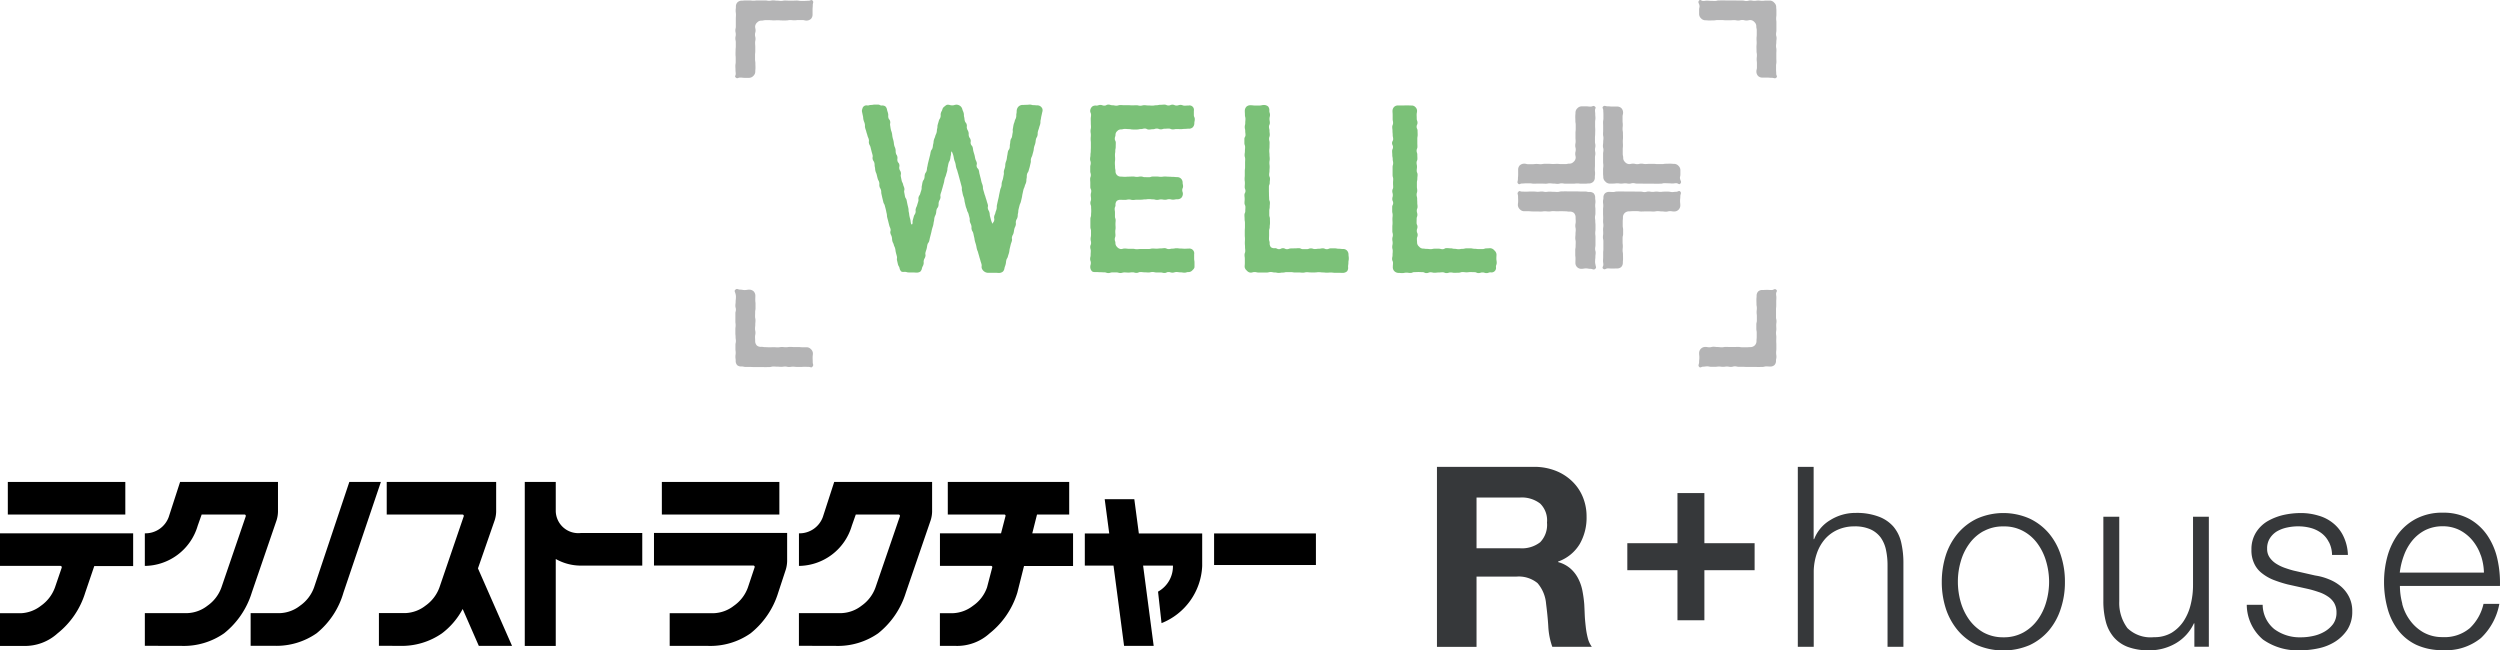 <svg xmlns="http://www.w3.org/2000/svg" width="165.558" height="43.071" viewBox="0 0 165.558 43.071"><g transform="translate(-12618.721 11517.986)"><g transform="translate(12713.881 -11487.07)"><path d="M5.487,5.392a1.969,1.969,0,0,0,1.349-.4,1.654,1.654,0,0,0,.451-1.3,1.553,1.553,0,0,0-.451-1.259,1.991,1.991,0,0,0-1.349-.4H2.621V5.392h2.87ZM6.423,0A3.857,3.857,0,0,1,7.867.262a3.278,3.278,0,0,1,1.1.709,3.02,3.02,0,0,1,.7,1.044,3.373,3.373,0,0,1,.241,1.276A3.5,3.5,0,0,1,9.461,5.1,2.73,2.73,0,0,1,8.022,6.273v.034a2.063,2.063,0,0,1,.8.412,2.235,2.235,0,0,1,.516.649,2.981,2.981,0,0,1,.292.825,8.2,8.2,0,0,1,.125.907c.009.189.021.408.03.666s.034.516.064.782a5.356,5.356,0,0,0,.133.765,1.674,1.674,0,0,0,.275.606H7.639a4.751,4.751,0,0,1-.266-1.349c-.03-.52-.086-1.027-.146-1.5A2.387,2.387,0,0,0,6.66,7.7a1.964,1.964,0,0,0-1.418-.43H2.621v4.653H0V0Z" transform="translate(0 0)" fill="#36383a"/><path d="M37.77,7.361V9.149H34.444v3.317H32.661V9.149H29.34V7.361h3.321V4.04h1.783V7.361Z" transform="translate(-16.734 -2.304)" fill="#36383a"/><path d="M56.668,0V4.791H56.7a2.511,2.511,0,0,1,1.066-1.263,3.146,3.146,0,0,1,1.689-.477,4.091,4.091,0,0,1,1.508.241,2.4,2.4,0,0,1,.98.657,2.491,2.491,0,0,1,.52,1.044,5.972,5.972,0,0,1,.15,1.388v5.538H61.562V6.544a4.807,4.807,0,0,0-.1-1.027,2.188,2.188,0,0,0-.348-.829,1.733,1.733,0,0,0-.675-.546,2.514,2.514,0,0,0-1.061-.2,2.687,2.687,0,0,0-1.126.228,2.448,2.448,0,0,0-.834.614,2.874,2.874,0,0,0-.533.932,3.842,3.842,0,0,0-.211,1.177v5.023H55.62V0h1.053Z" transform="translate(-31.723 0)" fill="#36383a"/><path d="M80.573,8.313a2.831,2.831,0,0,0-.941.834,3.651,3.651,0,0,0-.567,1.177,4.731,4.731,0,0,0-.189,1.345,4.911,4.911,0,0,0,.189,1.345,3.813,3.813,0,0,0,.567,1.173,2.987,2.987,0,0,0,.941.838,2.7,2.7,0,0,0,1.319.318,2.664,2.664,0,0,0,1.319-.318,2.907,2.907,0,0,0,.945-.838,3.718,3.718,0,0,0,.567-1.173,4.774,4.774,0,0,0,0-2.69,3.741,3.741,0,0,0-.567-1.177,2.8,2.8,0,0,0-.945-.834A2.619,2.619,0,0,0,81.892,8a2.664,2.664,0,0,0-1.319.318m3.059-.834a3.826,3.826,0,0,1,1.28.984,4.261,4.261,0,0,1,.782,1.444,5.546,5.546,0,0,1,.271,1.766,5.474,5.474,0,0,1-.271,1.757,4.221,4.221,0,0,1-.782,1.444,3.772,3.772,0,0,1-1.28.98,4.445,4.445,0,0,1-3.489,0,3.756,3.756,0,0,1-1.276-.98,4.354,4.354,0,0,1-.791-1.444,5.7,5.7,0,0,1-.266-1.757,5.8,5.8,0,0,1,.266-1.766,4.319,4.319,0,0,1,.791-1.444,3.822,3.822,0,0,1,1.276-.984,4.3,4.3,0,0,1,3.489,0" transform="translate(-44.379 -4.055)" fill="#36383a"/><path d="M108.744,16.3V14.749h-.03a2.984,2.984,0,0,1-1.212,1.328,3.461,3.461,0,0,1-1.757.46,3.931,3.931,0,0,1-1.4-.223,2.3,2.3,0,0,1-.932-.64,2.586,2.586,0,0,1-.528-1.018,5.3,5.3,0,0,1-.168-1.371V7.69h1.053V13.3a2.789,2.789,0,0,0,.541,1.766,2.2,2.2,0,0,0,1.757.6,2.236,2.236,0,0,0,1.169-.292,2.568,2.568,0,0,0,.8-.778,3.463,3.463,0,0,0,.468-1.113,5.29,5.29,0,0,0,.15-1.276V7.69h1.048V16.3Z" transform="translate(-58.586 -4.386)" fill="#36383a"/><path d="M130.249,9.033a1.652,1.652,0,0,0-.49-.593,2.093,2.093,0,0,0-.709-.344,3.205,3.205,0,0,0-.851-.107,3.377,3.377,0,0,0-.709.077,2.26,2.26,0,0,0-.662.245,1.423,1.423,0,0,0-.481.464,1.218,1.218,0,0,0-.185.7.967.967,0,0,0,.176.589,1.509,1.509,0,0,0,.443.412,2.81,2.81,0,0,0,.584.275c.211.073.4.133.58.176l1.4.318a3.793,3.793,0,0,1,.894.245,2.874,2.874,0,0,1,.782.455,2.237,2.237,0,0,1,.559.7,2.066,2.066,0,0,1,.219.984,2.173,2.173,0,0,1-.318,1.194,2.717,2.717,0,0,1-.812.8,3.346,3.346,0,0,1-1.1.443,5.733,5.733,0,0,1-1.22.133,3.977,3.977,0,0,1-2.462-.713,3.05,3.05,0,0,1-1.074-2.3h1.053a2.1,2.1,0,0,0,.773,1.611,2.829,2.829,0,0,0,1.762.541,3.619,3.619,0,0,0,.791-.086,2.526,2.526,0,0,0,.76-.284,1.9,1.9,0,0,0,.58-.511,1.28,1.28,0,0,0,.223-.756,1.234,1.234,0,0,0-.159-.644,1.353,1.353,0,0,0-.425-.43,2.364,2.364,0,0,0-.61-.292c-.223-.077-.455-.146-.687-.2l-1.353-.3a8.224,8.224,0,0,1-.95-.305,3.011,3.011,0,0,1-.756-.438,1.7,1.7,0,0,1-.507-.636,2.009,2.009,0,0,1-.185-.928,2.081,2.081,0,0,1,.292-1.117,2.26,2.26,0,0,1,.756-.752,3.874,3.874,0,0,1,1.044-.417,5.277,5.277,0,0,1,1.143-.133,4,4,0,0,1,1.207.172,2.68,2.68,0,0,1,.988.516,2.47,2.47,0,0,1,.67.868,3.07,3.07,0,0,1,.288,1.216H130.46a1.9,1.9,0,0,0-.2-.838" transform="translate(-71.185 -4.049)" fill="#36383a"/><path d="M152.382,9.9a3.163,3.163,0,0,0-.546-.98,2.735,2.735,0,0,0-.846-.683,2.45,2.45,0,0,0-1.134-.258,2.565,2.565,0,0,0-1.151.258,2.7,2.7,0,0,0-.851.683,3.413,3.413,0,0,0-.559.988,4.836,4.836,0,0,0-.275,1.139h5.573a3.788,3.788,0,0,0-.206-1.147m-5.207,3.21a3.112,3.112,0,0,0,.511,1.091,2.839,2.839,0,0,0,.885.8,2.546,2.546,0,0,0,1.289.318,2.58,2.58,0,0,0,1.8-.6,3.175,3.175,0,0,0,.9-1.6h1.048a4.147,4.147,0,0,1-1.22,2.264,3.66,3.66,0,0,1-2.526.8,4.052,4.052,0,0,1-1.762-.357,3.306,3.306,0,0,1-1.212-.988,4.212,4.212,0,0,1-.692-1.452,6.57,6.57,0,0,1-.223-1.74,6.4,6.4,0,0,1,.223-1.671,4.583,4.583,0,0,1,.692-1.461,3.559,3.559,0,0,1,1.212-1.035,3.714,3.714,0,0,1,1.762-.4,3.578,3.578,0,0,1,1.766.417A3.516,3.516,0,0,1,152.829,8.6a4.523,4.523,0,0,1,.657,1.555,7.208,7.208,0,0,1,.168,1.775h-6.625a4.583,4.583,0,0,0,.159,1.177" transform="translate(-83.259 -4.044)" fill="#36383a"/></g><g transform="translate(12618.721 -11486.07)"><path d="M301.805,6.578l-.3-2.269h-1.961l.3,2.269h-1.617V8.709h1.9l.7,5.315h1.96l-.7-5.315h1.976a1.915,1.915,0,0,1-.987,1.723l.232,2.086A4.271,4.271,0,0,0,306,8.731l0-2.153Z" transform="translate(-226.387 -3.168)"/><path d="M193.607,6.431a3.373,3.373,0,0,0,1.771.437l3.958,0V4.709h-4.054a1.492,1.492,0,0,1-1.675-1.5V1.329h-2.052V12.187h2.052Z" transform="translate(-156.803 -1.329)"/><rect width="6.743" height="2.091" transform="translate(80.401 3.41)"/><path d="M145.876,1.329l-2.334,6.98a2.521,2.521,0,0,1-.931,1.217,2.294,2.294,0,0,1-1.312.49H139.34V12.18l1.558,0a4.657,4.657,0,0,0,2.812-.83,5.393,5.393,0,0,0,1.779-2.7l2.477-7.322Z" transform="translate(-122.742 -1.329)"/><rect width="7.781" height="2.158" transform="translate(0.518 0)"/><path d="M95.243,13.79a2.537,2.537,0,0,1-.93,1.217A2.313,2.313,0,0,1,93,15.5H91.6v2.166h1.561a3.2,3.2,0,0,0,2.246-.827,5.5,5.5,0,0,0,1.839-2.7l.6-1.763h.194l2.38,0V10.208H91.6v2.158H95.6c.071,0,.109.06.084.134Z" transform="translate(-91.602 -6.807)"/><path d="M167.784,8.307a2.53,2.53,0,0,1-.931,1.218,2.3,2.3,0,0,1-1.314.488h-1.766v2.166l1.366.005a4.665,4.665,0,0,0,2.812-.831,4.9,4.9,0,0,0,1.369-1.611l1.069,2.443h2.2l-2.257-5.131,1.112-3.2a2.021,2.021,0,0,0,.093-.553V1.329h-7.247V3.487H169.3a.091.091,0,0,1,.084.134Z" transform="translate(-138.68 -1.329)"/><rect width="7.782" height="2.158" transform="translate(43.83 0)"/><path d="M222.392,13.754a2.5,2.5,0,0,1-.93,1.217,2.294,2.294,0,0,1-1.311.491h-2.94v2.166h2.538a4.648,4.648,0,0,0,2.811-.827,5.505,5.505,0,0,0,1.84-2.707l.5-1.52a2.125,2.125,0,0,0,.089-.554V10.149h-8.818v2.157h6.575a.091.091,0,0,1,.084.134Z" transform="translate(-172.862 -6.771)"/><path d="M124.263,8.308a2.51,2.51,0,0,1-.927,1.218,2.3,2.3,0,0,1-1.314.489h-2.833V12.18l2.431.006a4.669,4.669,0,0,0,2.813-.83,5.513,5.513,0,0,0,1.838-2.7l1.643-4.793a2.05,2.05,0,0,0,.092-.553V1.329h-6.483l-.753,2.323a1.641,1.641,0,0,1-1.582,1.079V6.889a3.691,3.691,0,0,0,3.5-2.656l.264-.747h2.83c.071,0,.109.06.084.134Z" transform="translate(-109.597 -1.329)"/><path d="M248.846,8.308a2.51,2.51,0,0,1-.927,1.218,2.3,2.3,0,0,1-1.314.489h-2.833V12.18l2.431.006a4.669,4.669,0,0,0,2.813-.83,5.508,5.508,0,0,0,1.838-2.7L252.5,3.858a2.05,2.05,0,0,0,.092-.553V1.329h-6.483l-.753,2.323a1.641,1.641,0,0,1-1.582,1.079V6.889a3.691,3.691,0,0,0,3.5-2.656l.264-.747h2.831a.091.091,0,0,1,.084.134Z" transform="translate(-190.865 -1.329)"/><path d="M273.744,8.312a2.456,2.456,0,0,1-.93,1.217,2.313,2.313,0,0,1-1.313.491h-.879v2.166h1.042a3.2,3.2,0,0,0,2.247-.827,5.509,5.509,0,0,0,1.839-2.7l.443-1.765h3.247V4.73h-2.7l.313-1.243h2.132V1.329h-8.04V3.487h3.745a.081.081,0,0,1,.075.11l-.293,1.133h-4.046V6.888h3.386a.08.08,0,0,1,.075.11Z" transform="translate(-208.379 -1.329)"/></g><g transform="translate(12701.883 -11505.814)"><g transform="translate(-34.509 -12.172)"><g transform="translate(8.446 6.926)"><g transform="translate(0 0.001)"><path d="M23.478,19.027c.117,0,.117-.035.235-.035s.118-.023.235-.023h.236c.118,0,.118.06.236.06a.365.365,0,0,1,.238.053.37.37,0,0,1,.113.22c.028.13.043.127.072.258s-.008.138.019.268.09.117.118.247-.024.142,0,.272.016.133.044.263.047.127.074.257.013.134.041.265.039.128.067.259.013.134.041.264.056.125.084.255,0,.136.026.265.076.119.1.249-.019.14.008.27.095.116.123.247-.027.143,0,.274.074.121.1.251-.027.142,0,.273.026.131.054.261.067.123.095.254.054.125.082.256-.034.144-.006.275.023.133.051.264.078.121.106.252.025.132.053.263.033.129.061.26,0,.137.032.268.015.134.043.266.038.13.066.262a1.774,1.774,0,0,0,.047.268c0,.014.066.015.072,0,.046-.123,0-.138.034-.265s.036-.126.069-.252.076-.115.11-.241-.014-.139.02-.265.059-.119.092-.246.042-.124.075-.251-.015-.139.019-.266.077-.115.111-.242.042-.124.076-.251,0-.136.029-.263.018-.13.051-.256.079-.114.112-.239.005-.133.038-.259.08-.114.114-.24.011-.133.044-.259.02-.13.053-.257.03-.127.063-.254.031-.127.064-.253.021-.13.054-.256.083-.114.116-.241.013-.133.046-.259.009-.133.042-.26.056-.121.089-.249.057-.121.09-.248.006-.134.04-.261,0-.135.036-.261.039-.126.073-.253.075-.117.109-.244-.009-.139.025-.267.07-.119.1-.247a.342.342,0,0,1,.135-.187c.063-.049.131-.12.215-.12.151,0,.151.043.3.043s.151-.046.3-.046a.42.42,0,0,1,.239.092.4.4,0,0,1,.133.212c.034.127.055.121.088.248s0,.136.032.262.011.132.045.259.09.111.123.238-.015.139.019.265.067.117.1.244-.006.137.028.264.079.115.112.241-.022.141.012.268.094.11.127.237.014.131.047.256.039.124.073.249.022.129.055.255.059.119.092.245-.034.144,0,.271.1.109.136.236.019.13.053.257.031.127.065.253.026.129.059.255.048.123.081.251,0,.135.035.262.04.125.073.252.047.123.081.251.044.124.077.251.043.125.076.252-.027.143.006.269.068.119.1.246.008.134.042.262.035.128.068.256a1.7,1.7,0,0,0,.1.248c.005.014-.016.007-.012-.007.041-.123.089-.11.116-.236s-.024-.137,0-.263.055-.12.082-.246.049-.121.076-.247,0-.133.024-.259l.054-.252c.027-.126.032-.125.059-.252s.021-.127.049-.254.027-.126.054-.252.054-.12.081-.246,0-.13.031-.256.047-.121.074-.246.022-.127.049-.252-.012-.134.015-.26.045-.123.072-.249,0-.132.03-.259.048-.122.075-.248.014-.129.041-.255.017-.129.044-.255.083-.115.111-.242,0-.133.026-.259.008-.13.035-.257.077-.116.1-.244.016-.129.043-.256-.015-.136.012-.263.019-.128.046-.255.049-.123.076-.25.065-.119.092-.246,0-.134.025-.262,0-.134.027-.261a.433.433,0,0,1,.145-.226.417.417,0,0,1,.251-.076c.118,0,.118-.006.235-.006s.118-.014.235-.014.118.035.236.035.118.013.236.013a.356.356,0,0,1,.209.056.373.373,0,0,1,.141.169.361.361,0,0,1-.005.217c-.031.129-.027.13-.058.259s-.018.132-.049.261,0,.137-.029.266-.045.125-.076.254-.047.125-.078.253,0,.137-.03.265-.071.119-.1.248-.012.133-.043.262-.047.125-.079.254-.013.133-.044.263-.037.128-.069.257-.06.122-.092.251.008.139-.023.268-.029.13-.06.259-.04.127-.072.256-.078.118-.109.247,0,.137-.028.267,0,.137-.033.266-.059.123-.091.252-.058.123-.089.252-.026.131-.057.26-.017.131-.048.26-.03.129-.061.257-.057.122-.089.251-.034.129-.065.258-.005.136-.037.265,0,.136-.035.265-.071.119-.1.248.015.14-.016.269-.06.123-.091.253-.018.133-.05.262-.064.122-.1.251.02.142-.012.272-.049.126-.08.255l-.062.259c-.031.129-.014.134-.045.263s-.046.127-.077.257-.074.12-.105.251-.012.135-.044.266-.047.127-.079.257a.387.387,0,0,1-.1.226.421.421,0,0,1-.242.093c-.13,0-.13-.011-.26-.011h-.26c-.13,0-.13,0-.26,0a.461.461,0,0,1-.381-.3c-.033-.129.015-.141-.018-.269s-.043-.126-.076-.254-.042-.126-.074-.254-.039-.126-.072-.255-.053-.123-.085-.251-.021-.131-.054-.259-.042-.126-.075-.255-.017-.133-.05-.261-.026-.13-.058-.259-.072-.118-.105-.246.007-.138-.026-.267-.058-.121-.091-.248.007-.138-.026-.265-.034-.127-.067-.255-.07-.119-.1-.247-.051-.124-.084-.253-.028-.129-.061-.258-.014-.133-.046-.261-.049-.125-.081-.253-.024-.131-.057-.26.009-.139-.024-.268-.035-.128-.068-.257-.037-.128-.07-.257-.036-.128-.069-.257-.04-.127-.073-.256-.051-.124-.084-.252-.018-.133-.05-.263-.049-.126-.082-.255-.022-.133-.055-.263a1.717,1.717,0,0,0-.093-.25c-.005-.014-.03-.034-.035-.02-.046.125-.009.138-.043.267s-.015.133-.048.261-.065.12-.1.248-.023.13-.056.259-.006.135-.039.263-.04.126-.073.255-.055.123-.088.251-.019.132-.053.261-.038.127-.071.255-.039.127-.072.255-.046.125-.079.253.02.141-.013.268-.068.118-.1.246,0,.137-.03.265-.086.115-.119.243-.01.134-.043.263-.06.121-.093.249-.009.135-.042.263-.016.133-.049.261-.043.126-.076.255-.026.131-.059.259-.032.129-.066.257-.026.131-.059.26-.085.116-.118.245-.018.133-.051.261-.043.126-.077.255.022.143-.011.272-.069.121-.1.25.011.141-.023.271-.067.121-.1.251a.422.422,0,0,1-.111.229.427.427,0,0,1-.249.064c-.129,0-.129-.01-.257-.01s-.129,0-.258,0-.129-.038-.258-.038c-.086,0-.177.02-.241-.03a.391.391,0,0,1-.112-.221c-.031-.129-.074-.119-.105-.248s-.029-.13-.06-.259.02-.141-.011-.27-.036-.127-.067-.256-.016-.132-.047-.261-.06-.122-.091-.25-.064-.121-.095-.25-.005-.135-.037-.264-.06-.122-.091-.251.039-.146.007-.275-.056-.123-.087-.253-.033-.129-.064-.258-.036-.128-.067-.257-.005-.135-.037-.264-.025-.13-.056-.259-.036-.128-.067-.257-.071-.119-.1-.249l-.063-.259c-.031-.129-.027-.13-.058-.259s0-.137-.032-.265-.074-.119-.1-.248.012-.139-.019-.267-.066-.12-.1-.248-.033-.129-.064-.257-.055-.123-.086-.253-.008-.135-.039-.265,0-.137-.032-.266-.079-.117-.11-.246.023-.142-.008-.271-.038-.128-.07-.258-.033-.129-.064-.259-.066-.121-.1-.251.016-.141-.016-.271-.057-.124-.088-.253-.045-.126-.076-.256-.046-.126-.077-.255.005-.139-.026-.269-.05-.126-.082-.256-.01-.136-.041-.267-.026-.132-.058-.263a.316.316,0,0,1,.023-.2.272.272,0,0,1,.317-.228Z" transform="translate(-23.13 -18.968)" fill="#7bc178"/></g><g transform="translate(15.097)"><path d="M64.88,19.034c.133,0,.133-.045.266-.045s.133.046.265.046.133-.068.265-.068.133.043.265.043.132.027.263.027.132-.039.264-.039.132.009.264.009.133,0,.265,0,.133.01.266.01.133-.007.265-.007.133.031.265.031.133-.034.265-.034.133.017.267.017.133.01.266.01.133-.025.266-.025.133-.029.267-.029.133-.012.267-.012.133.057.266.057.133-.053.265-.053.134.057.267.057.134-.043.267-.043.134.051.268.051.134-.01.268-.01a.293.293,0,0,1,.345.349c0,.139,0,.139,0,.278s.061.139.061.279-.029.139-.029.279a.38.38,0,0,1-.113.265.357.357,0,0,1-.265.085c-.131,0-.131.014-.262.014s-.131.016-.263.016-.132-.007-.264-.007-.131.024-.263.024-.131-.053-.263-.053-.131.008-.263.008-.132.041-.264.041-.132-.05-.264-.05-.132.043-.264.043-.132.021-.264.021-.132-.066-.264-.066-.132.034-.264.034-.132.029-.263.029H67.3c-.133,0-.133-.026-.265-.026s-.133-.012-.266-.012-.133.033-.266.033a.312.312,0,0,0-.237.108.321.321,0,0,0-.118.237c0,.134-.046.134-.046.269s.065.135.065.269-.005.134-.005.269-.028.134-.028.269-.021.134-.021.268.01.135.01.27-.016.135-.016.271.012.135.012.271.029.135.029.271a.346.346,0,0,0,.355.354c.133,0,.133.012.265.012s.132-.011.264-.011.133-.009.265-.009.133.025.266.025.133-.024.265-.024.133.042.265.042.133.005.266.005.133-.045.266-.045.133,0,.265,0,.133.018.265.018.133-.019.266-.019.134.011.267.011.134.012.268.012.134.015.268.015a.358.358,0,0,1,.262.1.366.366,0,0,1,.108.262c0,.124.028.124.028.248s-.054.124-.054.248.042.124.042.248a.4.4,0,0,1-.112.274.382.382,0,0,1-.274.087c-.132,0-.132.026-.265.026s-.132-.03-.264-.03-.132.037-.265.037-.133-.023-.266-.023-.133.031-.265.031-.133-.035-.265-.035-.133-.017-.266-.017-.133.02-.266.02-.133.02-.265.02h-.265c-.133,0-.133.019-.267.019s-.134-.034-.267-.034-.134.028-.268.028-.134-.005-.268-.005a.369.369,0,0,0-.272.075.373.373,0,0,0-.082.272c0,.125-.054.125-.054.251s.019.126.019.251,0,.126,0,.252.044.126.044.251-.011.126-.011.251.008.125.008.251-.021.126-.021.252.011.126.011.253-.044.126-.044.253.043.127.043.253a.346.346,0,0,0,.107.253.383.383,0,0,0,.253.142c.131,0,.131-.036.262-.036s.131.019.263.019h.264c.131,0,.131.028.263.028s.131-.014.263-.014h.263c.132,0,.132,0,.264,0s.132-.031.264-.031.132.008.264.008.132-.016.264-.016.132-.017.264-.017.132.061.264.061.131-.029.263-.029.133-.027.265-.027.133.02.265.02.133.012.266.012.133-.007.266-.007a.317.317,0,0,1,.366.373c0,.139,0,.139,0,.278s.023.139.023.279,0,.139,0,.279c0,.1-.088.175-.156.243a.319.319,0,0,1-.242.1c-.133,0-.133.041-.266.041s-.133-.022-.265-.022-.133-.021-.265-.021-.133.042-.265.042-.131-.041-.263-.041-.131.062-.263.062-.132-.034-.264-.034h-.265c-.133,0-.133-.03-.266-.03s-.133.031-.265.031-.133-.011-.265-.011-.133-.018-.265-.018-.133.056-.267.056-.133-.038-.266-.038-.133.019-.266.019-.133-.011-.267-.011-.133.038-.266.038-.133-.039-.266-.039-.133,0-.266,0-.133.043-.267.043-.134-.047-.268-.047-.134-.009-.268-.009-.134-.01-.268-.01c-.1,0-.216.011-.284-.057a.421.421,0,0,1-.108-.284c0-.132.038-.132.038-.264s-.046-.132-.046-.264.032-.132.032-.264.01-.132.01-.264-.036-.132-.036-.264.055-.132.055-.264S64.5,28,64.5,27.865s.026-.132.026-.264,0-.133,0-.265-.041-.133-.041-.265,0-.132,0-.265,0-.132,0-.265.044-.132.044-.264.011-.132.011-.264-.008-.133-.008-.265-.049-.133-.049-.265.045-.133.045-.265-.02-.132-.02-.265.033-.133.033-.265-.062-.132-.062-.265,0-.131,0-.263-.011-.132-.011-.263.046-.132.046-.264-.039-.133-.039-.265,0-.133,0-.266.033-.133.033-.265-.043-.133-.043-.265.024-.133.024-.265.02-.133.02-.266.008-.133.008-.265v-.265c0-.133-.014-.133-.014-.267s.012-.133.012-.266-.021-.133-.021-.266.029-.133.029-.265-.01-.133-.01-.267-.005-.134-.005-.267.021-.134.021-.268-.057-.134-.057-.268A.414.414,0,0,1,64.6,19.1.375.375,0,0,1,64.88,19.034Z" transform="translate(-64.472 -18.966)" fill="#7bc178"/></g><g transform="translate(25.31 0.028)"><path d="M92.85,19.058c.147,0,.147.019.293.019h.294c.147,0,.147-.034.294-.034a.415.415,0,0,1,.285.1.4.4,0,0,1,.076.285c0,.132.044.132.044.264s-.033.133-.033.265.023.133.023.265-.057.133-.057.265.034.133.034.265.019.133.019.265-.046.132-.046.264.033.133.033.265-.005.133-.005.265-.016.133-.016.265.015.133.015.266.015.133.015.265-.022.132-.022.265.017.133.017.265-.011.131-.011.263-.022.131-.022.263.055.132.055.264-.016.133-.016.265-.054.133-.054.266,0,.133,0,.265.005.133.005.265.009.133.009.265.052.133.052.266-.014.133-.014.266-.029.133-.029.266,0,.133,0,.267.043.133.043.266.005.133.005.266-.019.133-.019.266-.04.133-.04.267,0,.134,0,.267-.007.134-.007.268.044.134.044.268a.378.378,0,0,0,.084.273.368.368,0,0,0,.273.064c.131,0,.131.067.262.067s.131-.065.263-.065.132.066.264.066.131-.05.263-.05.131-.005.263-.005.131-.012.263-.012.132.064.264.064.132,0,.264,0,.132-.051.264-.051.132.044.264.044.132-.02.264-.02.132-.027.264-.027.131.057.263.057.133-.056.265-.056h.265c.133,0,.133.027.266.027s.133.016.266.016a.347.347,0,0,1,.26.088.371.371,0,0,1,.117.26c0,.139.02.139.02.278s-.026.139-.026.279-.022.139-.022.279a.406.406,0,0,1-.061.287.433.433,0,0,1-.287.112c-.133,0-.133-.007-.266-.007s-.133,0-.265,0-.133-.018-.265-.018-.133.012-.265.012-.131-.017-.263-.017-.131-.018-.263-.018-.132.018-.264.018-.133,0-.265,0-.133-.015-.266-.015-.133.031-.265.031-.133-.014-.265-.014h-.265c-.133,0-.133-.024-.267-.024s-.133,0-.266,0-.133.031-.266.031-.133.022-.267.022-.133-.029-.266-.029-.133-.03-.266-.03-.133.034-.266.034-.133,0-.267,0h-.268c-.134,0-.134-.031-.268-.031s-.134.038-.268.038a.357.357,0,0,1-.245-.135.368.368,0,0,1-.144-.245c0-.132.012-.132.012-.264s0-.132,0-.264-.02-.132-.02-.264.047-.132.047-.264-.015-.132-.015-.264-.012-.132-.012-.264.008-.132.008-.264-.012-.132-.012-.264,0-.133,0-.265.011-.133.011-.265,0-.132,0-.265-.023-.132-.023-.265-.01-.132-.01-.264.055-.132.055-.264.008-.133.008-.265-.06-.133-.06-.265.012-.133.012-.265-.016-.132-.016-.265.068-.133.068-.265-.049-.132-.049-.265.011-.131.011-.263-.018-.132-.018-.263.012-.132.012-.264,0-.133,0-.265.018-.133.018-.266,0-.133,0-.265.006-.133.006-.265-.037-.133-.037-.265.021-.133.021-.266.012-.133.012-.265-.047-.133-.047-.265,0-.133,0-.267.073-.133.073-.266-.018-.133-.018-.266-.03-.133-.03-.265.032-.133.032-.267.013-.134.013-.267-.033-.134-.033-.268-.009-.134-.009-.268a.4.4,0,0,1,.107-.274A.386.386,0,0,1,92.85,19.058Z" transform="translate(-92.442 -19.043)" fill="#7bc178"/></g><g transform="translate(35.09 0.052)"><path d="M119.632,19.114h.293c.147,0,.147-.005.294-.005s.147.008.294.008a.329.329,0,0,1,.247.1.342.342,0,0,1,.116.247c0,.132-.026.132-.026.264s.006.133.006.265.05.133.05.265-.058.133-.058.265.061.133.061.265.007.133.007.265-.022.132-.022.264,0,.133,0,.265.006.133.006.265-.052.133-.052.265.045.133.045.266.006.133.006.265-.054.132-.054.265.027.133.027.265-.017.131-.017.263.056.131.056.263-.016.132-.016.264-.028.133-.028.265,0,.133,0,.266.021.133.021.265-.04.133-.04.265.035.133.035.265.008.133.008.266.018.133.018.266-.049.133-.049.266.038.133.038.267-.047.133-.047.266-.005.133-.005.266.058.133.058.266-.044.133-.044.267.057.134.057.267-.05.134-.05.268.012.134.012.268a.345.345,0,0,0,.134.24.341.341,0,0,0,.24.13c.131,0,.131.02.262.02s.132.017.263.017.132-.03.264-.03.131,0,.263,0,.131.033.263.033.131-.072.263-.072.132.014.264.014.132.034.264.034.132.025.264.025.132-.023.265-.023.132-.034.264-.034.132,0,.264,0,.132.029.264.029.132.019.265.019h.265c.133,0,.133-.046.266-.046s.133-.011.266-.011a.4.4,0,0,1,.257.149.388.388,0,0,1,.138.257c0,.139-.009.139-.009.278s.023.139.023.279-.051.139-.051.279a.3.3,0,0,1-.358.356c-.133,0-.133.051-.266.051s-.133-.044-.265-.044-.133.043-.265.043-.133-.061-.265-.061-.132-.006-.263-.006-.132.016-.264.016-.132-.017-.264-.017-.133.043-.265.043-.133.007-.266.007-.133-.024-.265-.024-.132.042-.265.042-.133-.053-.265-.053-.133.014-.266.014-.133.017-.266.017-.133-.031-.266-.031-.133.054-.267.054-.133-.064-.267-.064-.133-.007-.266-.007-.133.006-.265.006-.134.056-.267.056-.134-.021-.267-.021-.134.029-.268.029-.134-.012-.268-.012a.4.4,0,0,1-.27-.127.372.372,0,0,1-.09-.269c0-.132.012-.132.012-.264s-.059-.132-.059-.264.029-.132.029-.264.012-.132.012-.264-.033-.132-.033-.264.028-.132.028-.264-.024-.132-.024-.264.038-.132.038-.264-.035-.133-.035-.265,0-.133,0-.265.014-.132.014-.265-.008-.132-.008-.265.015-.132.015-.264-.03-.132-.03-.264,0-.133,0-.265.064-.133.064-.265-.058-.133-.058-.265.035-.132.035-.265-.035-.133-.035-.265.058-.132.058-.265-.009-.131-.009-.263.01-.132.01-.263-.039-.132-.039-.264,0-.133,0-.265,0-.133,0-.266.037-.133.037-.265-.029-.133-.029-.265-.028-.133-.028-.265-.011-.133-.011-.266.058-.133.058-.265-.062-.133-.062-.265.073-.133.073-.267-.03-.133-.03-.266-.014-.133-.014-.266-.017-.133-.017-.265.055-.133.055-.267-.027-.134-.027-.267,0-.134,0-.268-.011-.134-.011-.268a.375.375,0,0,1,.111-.264A.356.356,0,0,1,119.632,19.114Z" transform="translate(-119.223 -19.108)" fill="#7bc178"/></g><g transform="translate(43.386 0.079)"><g transform="translate(0 0.016)"><path d="M146.687,24.355c-.129,0-.129.014-.259.014l-.259,0c-.13,0-.13-.016-.26-.016s-.131.016-.261.016h-.26c-.13,0-.13,0-.26,0s-.13-.023-.26-.023-.131.035-.262.035-.13-.018-.261-.018-.131-.017-.261-.017-.131.025-.262.025-.131-.007-.261-.007H143.3c-.13,0-.13.006-.261.006s-.131-.023-.262-.023l-.263,0c-.131,0-.131.011-.263.011s-.175.1-.261.005-.01-.149-.01-.3.014-.151.014-.3,0-.151,0-.3a.416.416,0,0,1,.1-.3.432.432,0,0,1,.3-.119c.136,0,.136.035.272.035h.272c.136,0,.136-.016.272-.016s.137.015.273.015.136-.024.272-.024.136,0,.272,0,.136.012.271.012.137-.008.273-.008.137.014.273.014.137,0,.274,0,.137-.03.274-.03a.364.364,0,0,0,.268-.115.393.393,0,0,0,.144-.268c0-.136-.03-.136-.03-.272s.034-.136.034-.272-.034-.136-.034-.272.026-.136.026-.272-.01-.136-.01-.272V21.02c0-.136.015-.136.015-.272s0-.137,0-.273-.022-.137-.022-.274-.006-.137-.006-.274.013-.137.013-.274a.393.393,0,0,1,.125-.276.4.4,0,0,1,.276-.13c.15,0,.15,0,.3,0s.151.018.3.018.174-.1.288,0c.1.084.005.114.005.244s.015.13.015.259.013.13.013.26-.022.131-.022.261,0,.13,0,.26.009.13.009.26-.005.13-.005.26-.013.131-.013.262,0,.13,0,.261.029.131.029.261-.028.131-.028.262.025.131.025.261-.026.131-.026.261,0,.13,0,.261v.262c0,.131-.009.131-.009.263s.016.131.016.263-.015.131-.015.263a.392.392,0,0,1-.1.287A.406.406,0,0,1,146.687,24.355Z" transform="translate(-141.942 -19.226)" fill="#b4b4b5"/></g><g transform="translate(5.644)"><path d="M162.546,24.333c-.084.1-.137-.025-.266-.025s-.13.019-.26.019-.13-.012-.26-.012-.13-.008-.261-.008-.13.034-.26.034-.13.005-.26.005-.13-.005-.26-.005-.131,0-.261,0H160.2c-.13,0-.13-.007-.261-.007h-.262c-.131,0-.131-.03-.261-.03s-.13.036-.261.036-.13-.024-.261-.024-.131.019-.262.019-.131-.018-.263-.018-.132.016-.263.016-.132,0-.263,0a.39.39,0,0,1-.269-.14.38.38,0,0,1-.131-.269c0-.129-.014-.129-.014-.259s0-.13,0-.259.017-.13.017-.26-.016-.13-.016-.261,0-.13,0-.26,0-.13,0-.26.023-.13.023-.26-.035-.131-.035-.261.018-.13.018-.261.016-.13.016-.261-.025-.131-.025-.262.007-.131.007-.261,0-.13,0-.261-.006-.13-.006-.261.023-.131.023-.262,0-.131,0-.263-.01-.132-.01-.263-.1-.175-.006-.261.149-.01.3-.01.151.014.3.014h.3a.416.416,0,0,1,.3.1.432.432,0,0,1,.119.3c0,.136-.035.136-.035.272s0,.136,0,.272.016.136.016.272-.015.136-.015.272.024.136.024.272.005.136.005.272-.013.136-.013.272.009.137.009.273-.014.137-.014.274,0,.137,0,.274.03.137.03.274a.362.362,0,0,0,.114.268.394.394,0,0,0,.268.144c.136,0,.136-.03.272-.03s.136.034.272.034.136-.034.272-.034.137.026.273.026.136-.011.272-.011h.272c.136,0,.136.015.272.015h.273c.137,0,.137-.022.273-.022s.137-.006.274-.006.137.013.274.013a.391.391,0,0,1,.276.126.4.4,0,0,1,.13.276c0,.15,0,.15,0,.3s-.049.157-.018.3S162.644,24.218,162.546,24.333Z" transform="translate(-157.397 -19.181)" fill="#b4b4b5"/></g><g transform="translate(5.639 5.634)"><path d="M158.333,39.748c-.15,0-.15.007-.3.007s-.151-.01-.3-.01-.192.119-.306.02c-.1-.084.011-.135.011-.264s-.02-.13-.02-.259.009-.13.009-.26,0-.131,0-.261.013-.13.013-.26,0-.13,0-.26,0-.13,0-.26-.03-.131-.03-.262.018-.13.018-.261-.007-.131-.007-.261.02-.131.02-.262-.02-.131-.02-.261.006-.131.006-.261-.008-.13-.008-.261,0-.131,0-.262.015-.131.015-.263-.019-.131-.019-.263.028-.131.028-.263a.385.385,0,0,1,.1-.283.39.39,0,0,1,.283-.1c.129,0,.129.008.259.008s.13-.034.259-.034.13-.005.26-.005.131.005.261.005.13,0,.26,0h.26c.13,0,.13.007.26.007h.262c.13,0,.13.03.261.03s.131-.036.261-.036.131.024.262.024.131-.019.261-.019.131.018.261.018.13-.016.261-.016.131,0,.262,0,.131.028.263.028.131-.019.263-.019.187-.108.274-.009,0,.16,0,.31-.017.151-.017.3.016.151.016.3a.4.4,0,0,1-.41.406c-.136,0-.136-.023-.272-.023s-.136.035-.272.035-.136-.018-.272-.018-.136-.017-.273-.017-.136.025-.272.025-.136-.007-.272-.007h-.271c-.137,0-.137.006-.273.006s-.137-.023-.273-.023h-.274c-.137,0-.137.011-.274.011a.408.408,0,0,0-.284.122.394.394,0,0,0-.107.284c0,.136-.014.136-.014.272s0,.136,0,.272.026.136.026.272,0,.136,0,.272-.035.136-.035.272,0,.136,0,.272.016.135.016.271-.015.137-.015.273.024.137.024.274.005.137.005.274-.013.137-.013.274a.4.4,0,0,1-.11.286A.4.4,0,0,1,158.333,39.748Z" transform="translate(-157.384 -34.609)" fill="#b4b4b5"/></g><g transform="translate(0.005 5.644)"><path d="M147.107,39.791c-.113.1-.162,0-.313,0s-.151-.028-.3-.028-.151.026-.3.026a.384.384,0,0,1-.4-.406c0-.136.005-.136.005-.272s-.016-.136-.016-.272,0-.136,0-.272.024-.136.024-.272.006-.136.006-.272-.028-.136-.028-.272.014-.136.014-.272.016-.136.016-.273-.028-.137-.028-.274.028-.137.028-.274-.009-.137-.009-.274a.423.423,0,0,0-.111-.295.406.406,0,0,0-.294-.086c-.136,0-.136-.022-.272-.022s-.136-.008-.272-.008-.136.007-.272.007-.137-.01-.273-.01-.136.023-.272.023-.136-.014-.272-.014-.136.02-.271.02-.137-.009-.273-.009l-.273,0c-.137,0-.137-.014-.274-.014s-.137,0-.274,0a.38.38,0,0,1-.275-.115.41.41,0,0,1-.144-.275c0-.15.018-.15.018-.3s-.007-.151-.007-.3-.08-.18.018-.294c.084-.1.12-.015.25-.015s.13.005.259.005.13-.008.26-.008.13,0,.261,0,.13.015.26.015.13-.019.26-.019.13.028.26.028.131-.019.261-.019.131.012.261.012.13.008.261.008.131-.034.262-.034.131-.005.261-.005.13.005.261.005.13,0,.261,0h.262c.131,0,.131.007.263.007h.263c.132,0,.132.03.263.03a.408.408,0,0,1,.3.086.414.414,0,0,1,.1.295c0,.129.019.129.019.259s-.018.13-.018.259.016.13.016.26,0,.13,0,.261-.029.13-.029.26.02.13.02.26.014.13.014.26,0,.131,0,.261-.017.131-.017.261.016.13.016.261,0,.131,0,.262,0,.131,0,.261-.023.13-.023.261.035.13.035.261-.018.131-.018.262-.017.131-.017.263a.742.742,0,0,0,.024.261C147.139,39.657,147.206,39.7,147.107,39.791Z" transform="translate(-141.955 -34.637)" fill="#b4b4b5"/></g></g></g><g transform="translate(0.032 0.003)"><path d="M.518.05C.647.05.647.036.777.036s.13,0,.259,0,.13.016.26.016.131-.016.261-.016h.26c.13,0,.13,0,.26,0s.13.023.26.023S2.469.031,2.6.031,2.73.05,2.861.05s.131.017.261.017.131-.025.262-.025.131.007.261.007h.261c.131,0,.131-.006.261-.006s.131.023.262.023l.263,0c.131,0,.131-.011.263-.011s.175-.1.261-.005.01.149.01.3-.014.151-.014.3,0,.151,0,.3a.415.415,0,0,1-.1.3.432.432,0,0,1-.3.119c-.136,0-.136-.035-.272-.035H4.275c-.136,0-.136.016-.272.016s-.137-.015-.273-.015-.136.024-.272.024-.136,0-.272,0-.136-.012-.271-.012-.137.008-.273.008-.137-.014-.273-.014-.137,0-.274,0-.137.03-.274.03a.363.363,0,0,0-.268.115.393.393,0,0,0-.144.268c0,.136.03.136.03.272S1.4,2.161,1.4,2.3s.034.136.034.272-.026.136-.026.272.011.136.011.272v.272c0,.136-.015.136-.015.272s0,.137,0,.273.022.137.022.274.006.137.006.274-.013.137-.013.274a.392.392,0,0,1-.126.276.4.4,0,0,1-.276.13c-.15,0-.15,0-.3,0s-.151-.018-.3-.018-.174.1-.288,0c-.1-.084-.005-.114-.005-.244s-.015-.13-.015-.259S.1,4.5.1,4.372s.022-.131.022-.261,0-.13,0-.26S.11,3.72.11,3.59s.005-.13.005-.26S.128,3.2.128,3.068s0-.13,0-.261S.1,2.677.1,2.546s.028-.131.028-.262S.1,2.154.1,2.023.13,1.892.13,1.762s0-.13,0-.261V1.239c0-.131.009-.131.009-.263S.12.845.12.713.136.581.136.45a.392.392,0,0,1,.1-.287A.406.406,0,0,1,.518.05Z" transform="translate(-0.087 -0.009)" fill="#b4b4b5"/></g><g transform="translate(63.82)"><path d="M174.815.038c.084-.1.137.025.266.025s.13-.019.259-.019.13.012.26.012.131.008.261.008.13-.034.26-.034.13-.005.26-.005.13.005.26.005.131,0,.262,0h.261c.131,0,.131.007.261.007h.262c.131,0,.131.03.261.03s.131-.036.261-.036.13.024.261.024.131-.019.262-.019.131.018.263.018.131-.016.263-.016.131,0,.263,0a.39.39,0,0,1,.269.14.38.38,0,0,1,.131.269c0,.129.014.129.014.259s0,.13,0,.259-.016.13-.016.26.016.13.016.261,0,.13,0,.26,0,.13,0,.26-.023.13-.023.26.035.131.035.261-.018.13-.018.261-.017.13-.017.261.025.131.025.262-.007.131-.007.261,0,.13,0,.261.006.13.006.261-.023.131-.023.262,0,.131,0,.263.011.132.011.263.1.175.005.261-.149.01-.3.01-.151-.014-.3-.014h-.3a.417.417,0,0,1-.3-.1.432.432,0,0,1-.119-.3c0-.136.035-.136.035-.272s0-.136,0-.272-.016-.136-.016-.272.015-.136.015-.272-.024-.136-.024-.272-.005-.136-.005-.272.013-.136.013-.272-.009-.137-.009-.273.015-.137.015-.274,0-.137,0-.274-.03-.137-.03-.274a.362.362,0,0,0-.114-.268.393.393,0,0,0-.268-.144c-.136,0-.136.03-.272.03s-.136-.034-.272-.034-.136.034-.272.034-.136-.026-.272-.026-.136.011-.272.011h-.272c-.136,0-.136-.015-.272-.015h-.273c-.137,0-.137.022-.274.022s-.137.006-.274.006-.137-.013-.274-.013a.392.392,0,0,1-.276-.126.4.4,0,0,1-.13-.276c0-.15,0-.15,0-.3s.049-.157.018-.3S174.716.152,174.815.038Z" transform="translate(-174.769 0)" fill="#b4b4b5"/></g><g transform="translate(63.818 19.148)"><path d="M179.015,52.493c.15,0,.15-.007.3-.007s.151.01.3.01.192-.119.307-.021c.1.084-.011.135-.011.265s.019.13.019.259-.009.13-.009.26,0,.13,0,.261-.014.13-.014.26,0,.13,0,.26,0,.13,0,.26.031.131.031.261-.018.13-.018.261.007.13.007.261-.02.131-.02.262.019.131.019.261-.005.13-.005.261.008.13.008.261,0,.131,0,.262-.015.131-.015.263.019.132.019.263-.028.132-.028.263a.385.385,0,0,1-.1.283.39.39,0,0,1-.283.1c-.129,0-.129-.008-.259-.008s-.13.034-.259.034-.13.005-.26.005-.13-.005-.261-.005-.13,0-.26,0h-.26c-.13,0-.13-.008-.26-.008h-.261c-.131,0-.131-.03-.261-.03s-.13.037-.261.037-.131-.024-.262-.024-.131.019-.261.019-.13-.018-.261-.018-.13.016-.261.016-.131,0-.262,0-.131-.029-.263-.029-.132.02-.263.02-.187.108-.274.009,0-.16,0-.31.017-.151.017-.3-.016-.151-.016-.3a.405.405,0,0,1,.41-.406c.136,0,.136.023.272.023s.136-.035.272-.035.136.018.272.018.136.017.272.017.136-.025.272-.025.136.007.272.007h.272c.136,0,.136-.006.273-.006s.137.023.274.023l.274,0c.137,0,.137-.011.274-.011a.407.407,0,0,0,.284-.122.4.4,0,0,0,.107-.284c0-.136.014-.136.014-.272s0-.136,0-.272-.025-.136-.025-.272,0-.137,0-.273.035-.136.035-.272,0-.136,0-.272-.016-.136-.016-.271.015-.137.015-.273-.024-.137-.024-.273-.005-.137-.005-.274.013-.137.013-.274a.4.4,0,0,1,.11-.286A.4.4,0,0,1,179.015,52.493Z" transform="translate(-174.764 -52.437)" fill="#b4b4b5"/></g><g transform="translate(0 19.137)"><path d="M.052,52.448c.113-.1.162,0,.313,0s.15.028.3.028.151-.026.3-.026a.421.421,0,0,1,.293.113.418.418,0,0,1,.111.293c0,.136-.005.136-.005.272s.016.136.016.272,0,.136,0,.272-.024.136-.024.273-.006.136-.006.272.028.136.028.272-.014.136-.014.271-.016.137-.016.273.028.137.028.273-.028.137-.028.274.009.137.009.274a.423.423,0,0,0,.112.295.406.406,0,0,0,.294.087c.136,0,.136.022.272.022s.136.008.272.008.136-.006.272-.006.136.01.273.01.136-.022.272-.022.136.014.272.014.136-.02.271-.02.137.009.273.009l.273,0c.137,0,.137.013.274.013s.137,0,.274,0a.379.379,0,0,1,.275.115.41.41,0,0,1,.144.275c0,.15-.018.15-.018.3s.007.151.007.3.081.18-.018.294c-.084.1-.121.016-.25.016s-.13-.006-.259-.006-.13.008-.26.008-.131,0-.261,0-.13-.015-.26-.015-.13.019-.26.019-.13-.028-.26-.028-.131.019-.261.019-.131-.012-.261-.012-.13-.008-.261-.008-.131.034-.262.034-.131.005-.261.005-.131-.005-.261-.005-.13,0-.261,0H1.252c-.131,0-.131-.008-.263-.008H.726c-.132,0-.132-.03-.264-.03a.407.407,0,0,1-.295-.086.415.415,0,0,1-.1-.3c0-.129-.019-.129-.019-.259s.018-.13.018-.259-.016-.13-.016-.26,0-.131,0-.261.029-.13.029-.26-.02-.13-.02-.26-.014-.13-.014-.26,0-.131,0-.262.017-.13.017-.261-.016-.131-.016-.261,0-.131,0-.262,0-.131,0-.261S.08,53.9.08,53.773s-.035-.13-.035-.261.018-.131.018-.262.017-.131.017-.263a.731.731,0,0,0-.025-.261C.02,52.582-.047,52.534.052,52.448Z" transform="translate(0 -52.405)" fill="#b4b4b5"/></g></g></g></g></svg>